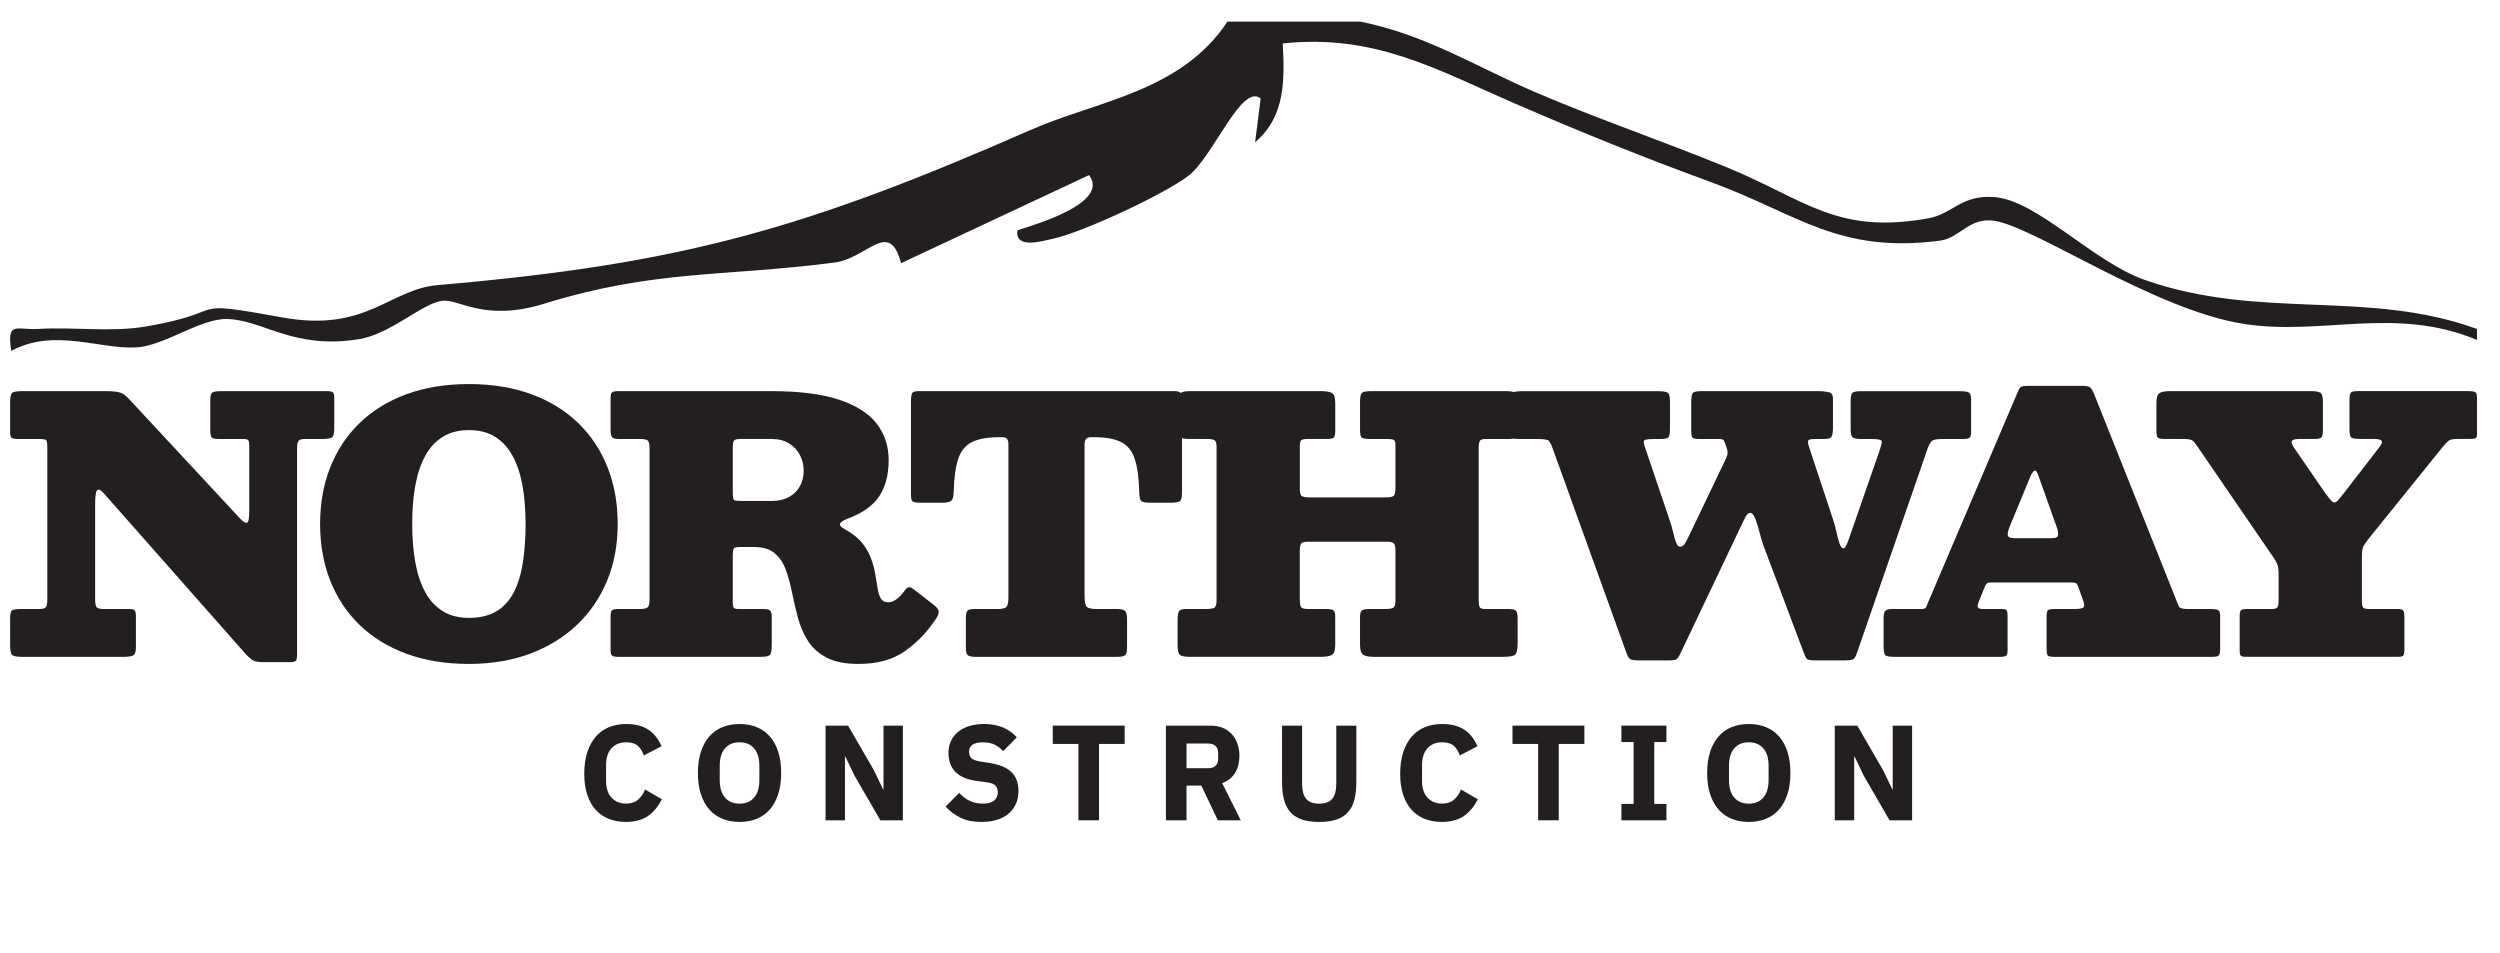<svg xmlns="http://www.w3.org/2000/svg" id="Layer_1" viewBox="0 0 223 85"><defs><style>      .st0 {        fill: #231f20;      }    </style></defs><g><path class="st0" d="M55.853,73.317c-.573,0-1.089-.091-1.549-.272-.459-.182-.851-.452-1.173-.811-.323-.359-.573-.807-.75-1.344-.177-.536-.266-1.163-.266-1.881,0-.71.089-1.342.266-1.894.177-.553.428-1.017.75-1.392.322-.375.714-.66,1.173-.854.46-.193.976-.29,1.549-.29.783,0,1.428.159,1.936.478.508.319.916.821,1.222,1.507l-1.585.822c-.113-.354-.289-.639-.526-.853-.238-.214-.587-.32-1.047-.32-.541,0-.974.175-1.301.526-.327.351-.49.86-.49,1.53v1.355c0,.669.163,1.18.49,1.53s.76.526,1.301.526c.452,0,.812-.123,1.083-.369.27-.246.47-.542.599-.89l1.5.871c-.315.646-.728,1.144-1.24,1.495-.513.351-1.16.526-1.942.526Z"></path><path class="st0" d="M65.968,73.317c-.557,0-1.065-.093-1.525-.278-.459-.186-.851-.462-1.173-.829-.323-.367-.573-.823-.75-1.367-.177-.545-.266-1.176-.266-1.894s.089-1.35.266-1.894c.177-.545.428-1,.75-1.367.322-.367.714-.644,1.173-.829.46-.186.968-.278,1.525-.278s1.064.093,1.524.278.851.462,1.174.829c.322.367.573.822.75,1.367.177.544.266,1.176.266,1.894s-.089,1.349-.266,1.894c-.177.544-.428,1-.75,1.367-.323.367-.714.644-1.174.829s-.968.278-1.524.278ZM65.968,71.684c.557,0,.99-.182,1.301-.545.31-.362.466-.883.466-1.561v-1.259c0-.677-.156-1.197-.466-1.561-.311-.363-.744-.544-1.301-.544s-.99.181-1.301.544-.466.884-.466,1.561v1.259c0,.678.155,1.198.466,1.561.311.363.744.545,1.301.545Z"></path><path class="st0" d="M76.217,69.179l-.811-1.693h-.036v5.687h-1.73v-8.445h2.009l2.311,3.992.811,1.694h.037v-5.687h1.73v8.445h-2.008l-2.312-3.993Z"></path><path class="st0" d="M87.555,73.317c-.743,0-1.372-.128-1.888-.382-.517-.255-.956-.584-1.319-.987l1.21-1.224c.573.64,1.278.959,2.117.959.452,0,.787-.092,1.004-.275s.327-.428.327-.732c0-.231-.064-.425-.193-.581-.129-.155-.392-.262-.787-.317l-.835-.108c-.896-.113-1.551-.384-1.966-.812s-.623-.997-.623-1.708c0-.38.073-.728.218-1.042.145-.315.353-.586.623-.812.271-.227.601-.402.992-.527s.837-.188,1.337-.188c.637,0,1.198.101,1.682.303s.899.497,1.247.885l-1.222,1.236c-.202-.231-.446-.421-.732-.569-.286-.147-.647-.221-1.083-.221-.412,0-.718.071-.92.215s-.302.344-.302.599c0,.288.079.495.236.623s.413.22.769.275l.834.134c.872.137,1.517.405,1.936.806.419.399.629.967.629,1.701,0,.404-.073.775-.218,1.114-.145.34-.357.63-.635.872-.278.243-.623.431-1.035.563-.411.133-.879.2-1.403.2Z"></path><path class="st0" d="M98.033,66.359v6.812h-1.839v-6.812h-2.287v-1.633h6.413v1.633h-2.287Z"></path><path class="st0" d="M105.838,73.172h-1.839v-8.445h4.005c.387,0,.738.064,1.052.193.315.129.583.312.805.551.222.237.394.521.515.853.121.331.181.698.181,1.102,0,.572-.127,1.072-.381,1.5-.254.428-.64.738-1.156.932l1.658,3.315h-2.045l-1.476-3.098h-1.319v3.098ZM107.774,68.525c.274,0,.49-.07.647-.212.157-.141.236-.349.236-.623v-.532c0-.274-.079-.482-.236-.623-.158-.142-.374-.212-.647-.212h-1.936v2.202h1.936Z"></path><path class="st0" d="M116.147,64.727v5.179c0,.597.116,1.042.351,1.337.233.294.625.441,1.174.441.548,0,.939-.147,1.174-.441.233-.295.351-.74.351-1.337v-5.179h1.791v4.984c0,.622-.059,1.16-.176,1.615-.117.456-.309.831-.575,1.126-.266.294-.608.512-1.028.653-.419.141-.932.212-1.536.212-.605,0-1.117-.071-1.537-.212-.419-.142-.762-.359-1.028-.653-.267-.295-.458-.67-.575-1.126-.116-.455-.175-.993-.175-1.615v-4.984h1.791Z"></path><path class="st0" d="M128.634,73.317c-.572,0-1.089-.091-1.549-.272-.459-.182-.851-.452-1.173-.811-.323-.359-.573-.807-.751-1.344-.177-.536-.266-1.163-.266-1.881,0-.71.089-1.342.266-1.894.178-.553.428-1.017.751-1.392.322-.375.714-.66,1.173-.854.46-.193.977-.29,1.549-.29.783,0,1.428.159,1.937.478.508.319.915.821,1.222,1.507l-1.585.822c-.113-.354-.288-.639-.526-.853s-.587-.32-1.047-.32c-.54,0-.974.175-1.301.526-.326.351-.489.86-.489,1.53v1.355c0,.669.163,1.18.489,1.53.327.351.761.526,1.301.526.452,0,.812-.123,1.083-.369s.47-.542.6-.89l1.5.871c-.314.646-.728,1.144-1.24,1.495-.513.351-1.159.526-1.942.526Z"></path><path class="st0" d="M139.04,66.359v6.812h-1.839v-6.812h-2.287v-1.633h6.413v1.633h-2.287Z"></path><path class="st0" d="M144.63,73.172v-1.464h1.089v-5.518h-1.089v-1.464h4.018v1.464h-1.089v5.518h1.089v1.464h-4.018Z"></path><path class="st0" d="M155.992,73.317c-.557,0-1.065-.093-1.525-.278-.459-.186-.851-.462-1.173-.829-.323-.367-.573-.823-.751-1.367-.177-.545-.266-1.176-.266-1.894s.089-1.35.266-1.894c.178-.545.428-1,.751-1.367.322-.367.714-.644,1.173-.829.46-.186.969-.278,1.525-.278s1.064.093,1.524.278.851.462,1.174.829c.322.367.572.822.75,1.367.177.544.266,1.176.266,1.894s-.089,1.349-.266,1.894c-.178.544-.428,1-.75,1.367-.323.367-.714.644-1.174.829s-.968.278-1.524.278ZM155.992,71.684c.557,0,.99-.182,1.301-.545.31-.362.466-.883.466-1.561v-1.259c0-.677-.156-1.197-.466-1.561-.311-.363-.744-.544-1.301-.544s-.99.181-1.301.544-.466.884-.466,1.561v1.259c0,.678.155,1.198.466,1.561.311.363.744.545,1.301.545Z"></path><path class="st0" d="M166.24,69.179l-.811-1.693h-.036v5.687h-1.73v-8.445h2.009l2.311,3.992.812,1.694h.035v-5.687h1.73v8.445h-2.008l-2.312-3.993Z"></path></g><g><path class="st0" d="M1.614,39.156c-.274,0-.461-.032-.561-.095-.1-.063-.15-.226-.15-.49v-2.67c0-.463.06-.748.182-.853.121-.105.403-.158.845-.158h7.458c.579,0,1.003.037,1.272.111.269.074.534.253.798.537l9.985,10.744c.253.264.448.38.585.348.137-.031.205-.4.205-1.106v-5.751c0-.232-.027-.392-.079-.482-.053-.089-.189-.134-.41-.134h-2.276c-.347,0-.553-.058-.616-.174-.063-.116-.095-.348-.095-.695v-2.591c0-.379.066-.608.198-.687.132-.079.377-.119.735-.119h9.543c.211,0,.361.034.45.103s.134.219.134.45v2.718c0,.464-.063.745-.189.845-.127.1-.427.15-.901.15h-1.517c-.295,0-.487.058-.577.174-.09.116-.134.316-.134.6v18.501c0,.296-.048.474-.142.538-.095.063-.295.095-.6.095h-2.26c-.474,0-.806-.066-.995-.198-.189-.131-.39-.313-.6-.545l-12.64-14.315c-.263-.305-.458-.403-.584-.292-.127.111-.19.535-.19,1.272v8.468c0,.369.045.607.134.712s.313.157.672.157h2.275c.221,0,.368.04.442.119.073.079.111.24.111.482v2.875c0,.39-.1.619-.3.688s-.474.102-.821.102H1.962c-.453,0-.743-.052-.869-.158-.126-.104-.189-.395-.189-.868v-2.434c0-.4.063-.634.189-.702.127-.069.384-.103.775-.103h1.548c.368,0,.595-.055.679-.166.084-.11.126-.35.126-.719v-13.477c0-.4-.034-.635-.102-.703-.069-.069-.303-.103-.703-.103h-1.801Z"></path><path class="st0" d="M29.454,41.692c.6-1.522,1.472-2.839,2.615-3.95,1.143-1.111,2.536-1.97,4.179-2.575,1.643-.606,3.502-.908,5.578-.908,2.075,0,3.934.303,5.577.908,1.643.606,3.036,1.464,4.179,2.575,1.143,1.111,2.015,2.428,2.615,3.95s.901,3.205.901,5.048c0,1.844-.313,3.526-.94,5.049s-1.525,2.839-2.694,3.949c-1.169,1.112-2.567,1.97-4.195,2.576s-3.442.908-5.443.908c-2.076,0-3.934-.302-5.578-.908-1.643-.606-3.036-1.464-4.179-2.576-1.143-1.111-2.015-2.427-2.615-3.949s-.901-3.205-.901-5.049c0-1.843.3-3.526.901-5.048ZM37.053,50.201c.19,1.032.487,1.914.893,2.646.405.732.929,1.293,1.572,1.683.642.389,1.411.584,2.307.584.979,0,1.796-.195,2.449-.584.653-.389,1.169-.95,1.548-1.683s.651-1.614.814-2.646.245-2.186.245-3.461c0-1.285-.095-2.441-.284-3.468-.189-1.027-.487-1.907-.892-2.639-.406-.732-.927-1.293-1.564-1.683-.637-.39-1.409-.585-2.315-.585-.896,0-1.665.195-2.307.585-.643.39-1.167.95-1.572,1.683-.406.732-.703,1.612-.893,2.639-.19,1.027-.284,2.183-.284,3.468,0,1.275.095,2.428.284,3.461Z"></path><path class="st0" d="M80.692,58.101c-1.074.748-2.444,1.121-4.108,1.121-1.19,0-2.144-.189-2.86-.569-.716-.379-1.27-.876-1.659-1.492-.39-.616-.685-1.296-.885-2.039-.2-.743-.374-1.485-.522-2.227-.148-.743-.332-1.423-.553-2.039s-.551-1.114-.988-1.492c-.437-.38-1.056-.569-1.856-.569h-1.296c-.295,0-.469.05-.522.15-.053.1-.079.303-.079.608v4.14c0,.242.024.409.071.497.047.09.192.134.435.134h2.243c.284,0,.477.045.577.134.1.09.15.288.15.593v2.401c0,.464-.042.769-.126.917-.085.148-.358.221-.822.221h-12.75c-.264,0-.442-.034-.537-.102-.095-.069-.142-.235-.142-.498v-2.97c0-.295.04-.485.118-.569.079-.084.261-.127.545-.127h1.912c.368,0,.61-.047.727-.142.115-.095.174-.322.174-.679v-13.541c0-.369-.058-.595-.174-.679-.116-.085-.342-.127-.679-.127h-1.896c-.326,0-.529-.058-.608-.174-.079-.116-.118-.332-.118-.648v-2.844c0-.274.05-.443.15-.506.1-.063.287-.095.561-.095h13.667c2.433,0,4.419.251,5.957.75,1.538.501,2.667,1.212,3.389,2.133.721.922,1.082,2.015,1.082,3.279,0,1.274-.271,2.333-.814,3.176-.543.843-1.467,1.512-2.773,2.007-.39.148-.635.295-.735.442-.1.147.055.338.466.569.642.347,1.143.748,1.501,1.201.358.453.624.921.798,1.406.174.484.297.955.371,1.414.073.458.142.874.205,1.248s.161.669.293.885c.131.216.35.325.655.325.242,0,.487-.093.735-.277.247-.184.466-.408.655-.671.179-.263.329-.397.451-.403.121-.005.313.098.577.308l1.627,1.264c.284.221.435.418.45.592.016.174-.071.403-.26.688-.78,1.169-1.707,2.128-2.781,2.875ZM68.842,44.686c.59,0,1.098-.116,1.525-.348.426-.231.753-.55.979-.956s.34-.866.34-1.383c0-.516-.113-.99-.34-1.422-.226-.432-.553-.777-.979-1.034-.427-.258-.935-.387-1.525-.387h-2.812c-.295,0-.48.05-.553.15-.074.1-.111.303-.111.608v4.045c0,.39.042.608.126.656.085.047.316.071.695.071h2.654Z"></path><path class="st0" d="M86.159,55.114c0-.316.044-.526.134-.632.089-.105.287-.158.593-.158h2.085c.421,0,.69-.066.806-.197.116-.132.174-.409.174-.83v-13.699c0-.19-.04-.337-.119-.442-.079-.105-.219-.158-.419-.158h-.253c-1.043,0-1.856.142-2.441.426-.584.284-.998.782-1.24,1.493-.242.711-.379,1.72-.411,3.026-.011.379-.087.624-.229.735-.142.111-.419.166-.83.166h-1.912c-.306,0-.521-.031-.648-.095s-.19-.247-.19-.553v-8.39c0-.337.032-.574.095-.711.063-.137.263-.206.6-.206h22.847c.253,0,.421.058.506.174.084.116.126.311.126.585v8.295c0,.4-.058.651-.173.75-.116.1-.385.15-.806.15h-1.865c-.41,0-.671-.047-.782-.142-.111-.095-.171-.337-.182-.727-.032-1.317-.169-2.333-.411-3.05-.242-.716-.653-1.216-1.232-1.501-.58-.284-1.396-.426-2.449-.426h-.19c-.232,0-.39.055-.474.166-.085.111-.127.282-.127.514v13.383c0,.495.05.829.15,1.003.1.174.397.261.892.261h1.849c.369,0,.611.061.727.182.116.122.174.351.174.688v2.528c0,.38-.055.619-.166.72-.111.099-.351.15-.719.15h-12.64c-.326,0-.551-.044-.671-.134-.121-.09-.182-.313-.182-.671v-2.671Z"></path><path class="st0" d="M115.942,43.58c0,.39.066.619.197.687s.392.103.782.103h6.715c.4,0,.639-.063.719-.19s.12-.39.12-.79v-3.697c0-.253-.054-.405-.158-.458-.106-.053-.29-.079-.552-.079h-1.549c-.39,0-.637-.04-.742-.118-.106-.079-.158-.313-.158-.703v-2.481c0-.432.056-.7.166-.806.11-.105.371-.158.782-.158h12.166c.305,0,.539.045.703.134.162.09.243.303.243.64v2.734c0,.305-.046.508-.141.608-.095.1-.311.15-.649.15h-2.038c-.294,0-.475.058-.545.174-.068.116-.102.326-.102.632v13.572c0,.296.029.5.087.616s.234.174.529.174h2.053c.359,0,.583.058.672.174s.133.358.133.727v2.085c0,.58-.07.938-.212,1.074-.143.137-.493.206-1.051.206h-11.534c-.464,0-.79-.061-.979-.182s-.284-.429-.284-.924v-2.449c0-.305.058-.5.174-.584s.315-.127.601-.127h1.406c.367,0,.624-.034.765-.102.143-.069.214-.287.214-.656v-4.44c0-.337-.05-.555-.151-.656-.1-.099-.307-.15-.624-.15h-7.016c-.326,0-.531.055-.616.166-.083.11-.126.334-.126.671v4.234c0,.348.031.59.095.727.064.136.269.205.616.205h1.611c.317,0,.535.035.657.103.12.069.182.255.182.56v2.576c0,.464-.102.75-.309.861-.205.111-.523.166-.956.166h-11.691c-.453,0-.75-.055-.892-.166-.142-.11-.213-.408-.213-.892v-2.196c0-.357.034-.616.103-.774.068-.158.282-.238.64-.238h1.706c.39,0,.658-.034.806-.102.147-.069.221-.297.221-.688v-13.651c0-.326-.058-.529-.174-.608-.116-.079-.342-.118-.679-.118h-1.596c-.41,0-.685-.05-.821-.15-.137-.1-.205-.366-.205-.798v-2.433c0-.389.095-.634.284-.735.189-.1.463-.15.821-.15h11.691c.454,0,.777.056.972.166s.294.413.294.908v2.433c0,.337-.042.548-.127.632-.083.085-.29.127-.616.127h-1.737c-.286,0-.469.037-.554.111-.083.074-.126.258-.126.553v3.761Z"></path><path class="st0" d="M153.751,41.337c.147-.295.253-.535.316-.719.063-.184.037-.439-.079-.766l-.142-.379c-.042-.137-.098-.224-.166-.261-.069-.037-.192-.055-.371-.055h-1.833c-.295,0-.471-.05-.529-.15-.058-.1-.087-.303-.087-.608v-2.481c0-.432.04-.711.119-.837s.329-.19.75-.19h10.554c.274,0,.546.029.814.087.269.058.403.24.403.545v2.623c0,.337-.035.59-.102.758-.069.169-.288.253-.656.253h-.822c-.369,0-.577.047-.624.142-.047.095-.029.269.055.522l2.134,6.447c.116.326.218.698.308,1.114.089.416.184.774.284,1.074s.218.45.355.45c.073,0,.151-.071.229-.213.079-.142.166-.35.261-.624l2.733-7.868c.137-.389.203-.661.198-.814-.006-.153-.303-.229-.892-.229h-.98c-.358,0-.598-.047-.719-.142-.122-.095-.182-.332-.182-.711v-2.496c0-.411.052-.666.157-.766.105-.1.354-.15.743-.15h8.88c.326,0,.569.034.726.103.158.069.238.282.238.64v2.86c0,.306-.05.493-.151.561-.099.069-.308.103-.624.103h-1.864c-.474,0-.775.069-.901.205-.127.137-.247.374-.363.711l-6.304,18.233c-.105.295-.227.468-.363.521-.137.053-.401.079-.79.079h-2.56c-.442,0-.701-.061-.775-.182s-.168-.334-.284-.639l-3.54-9.417c-.116-.316-.232-.703-.347-1.162-.117-.458-.242-.866-.38-1.224-.137-.358-.29-.537-.458-.537-.18,0-.354.184-.522.553l-5.641,11.85c-.137.295-.25.495-.34.601-.09.104-.366.157-.83.157h-2.401c-.495,0-.808-.032-.941-.095-.131-.063-.261-.273-.386-.632l-6.557-18.17c-.137-.38-.261-.616-.372-.711-.11-.095-.435-.142-.972-.142h-1.675c-.316,0-.519-.04-.608-.118-.089-.079-.134-.282-.134-.608v-2.717c0-.4.074-.637.221-.711.148-.073.406-.111.775-.111h12.134c.421,0,.709.04.862.119.153.079.229.345.229.798v2.402c0,.4-.04.658-.119.774-.078.116-.319.174-.719.174h-.695c-.295,0-.516.021-.664.063s-.179.2-.095.474l2.306,6.826c.105.305.198.635.277.987.079.354.166.651.261.893s.205.363.331.363c.169,0,.305-.076.411-.229.104-.153.221-.361.347-.624l3.145-6.573Z"></path><path class="st0" d="M168.018,55.099c0-.274.047-.471.142-.593.095-.121.29-.182.584-.182h2.608c.263,0,.415-.055.458-.166.042-.11.1-.25.174-.418l8.011-18.802c.105-.253.208-.403.308-.45.099-.047.329-.071.687-.071h4.74c.369,0,.608.05.719.15.111.1.218.276.325.529l7.284,18.264c.116.296.208.529.276.703s.329.261.782.261h2.085c.274,0,.482.027.624.079.143.053.213.232.213.537v2.939c0,.316-.042.514-.127.592-.084.079-.279.119-.584.119h-14.125c-.317,0-.503-.05-.561-.15-.058-.1-.087-.308-.087-.625v-2.812c0-.306.04-.495.119-.569.078-.073.266-.111.56-.111h1.801c.464,0,.737-.052.822-.157.084-.105.069-.311-.047-.616l-.38-1.075c-.073-.211-.14-.35-.197-.418-.058-.069-.24-.103-.546-.103h-6.667c-.305,0-.522.009-.648.024s-.237.14-.331.371l-.522,1.296c-.105.253-.137.429-.095.529.042.1.205.15.49.15h1.643c.253,0,.403.045.45.134.047.09.071.261.071.514v3.034c0,.263-.047.426-.142.49-.095.063-.264.095-.506.095h-9.369c-.442,0-.727-.04-.854-.119-.127-.078-.189-.339-.189-.781v-2.591ZM179.267,46.977c-.105.232-.165.462-.182.688-.015.227.187.34.608.34h3.334c.368,0,.555-.105.56-.316.006-.211-.034-.427-.118-.648l-1.644-4.614c-.126-.368-.25-.51-.371-.426-.122.085-.235.248-.34.49l-1.849,4.487Z"></path><path class="st0" d="M199.775,55.051c0-.305.032-.503.096-.593.063-.089.241-.134.537-.134h2.148c.317,0,.511-.047.585-.142.073-.095.11-.305.11-.632v-2.276c0-.432-.037-.74-.11-.924-.074-.184-.19-.392-.348-.624l-6.746-9.844c-.18-.274-.329-.464-.45-.569-.122-.105-.419-.158-.893-.158h-1.675c-.326,0-.522-.053-.584-.158s-.095-.321-.095-.648v-2.354c0-.495.09-.803.269-.924s.495-.182.948-.182h12.545c.4,0,.682.045.845.134.163.09.245.351.245.782v2.607c0,.316-.045.519-.134.608-.09.089-.287.134-.593.134h-1.343c-.39,0-.622.058-.695.174s.005.342.238.679l2.717,3.95c.295.411.514.674.656.79s.287.098.435-.056c.148-.153.369-.419.664-.798l3.049-3.95c.264-.337.337-.553.221-.648-.116-.095-.342-.142-.679-.142h-1.217c-.4,0-.659-.04-.774-.118-.117-.079-.174-.319-.174-.719v-2.639c0-.358.044-.579.134-.664.089-.084.308-.127.656-.127h9.811c.274,0,.471.027.593.079.121.053.182.232.182.537v3.224c0,.2-.045.321-.134.363-.09.042-.24.063-.45.063h-1.043c-.464,0-.761.05-.892.15-.132.1-.298.271-.498.513l-6.62,8.2c-.2.264-.355.485-.466.664-.111.18-.166.517-.166,1.011v3.887c0,.296.031.493.095.593.063.1.242.15.537.15h2.512c.305,0,.49.05.553.151.063.099.095.308.095.624v2.875c0,.242-.029.406-.087.49-.058.085-.209.127-.45.127h-13.651c-.211,0-.348-.037-.41-.111-.064-.073-.096-.226-.096-.458v-2.97Z"></path></g><path class="st0" d="M121.328,1.924c5.965,1.199,10.436,4.089,15.778,6.368,5.575,2.379,11.213,4.287,16.972,6.652,6.94,2.849,9.747,6.018,17.965,4.523,2.134-.388,2.921-2.133,5.887-1.884,3.842.323,8.751,5.762,13.391,7.389,10.296,3.611,19.838.815,29.627,4.37v.979c-7.311-3.053-13.776-.343-20.768-1.424-8.076-1.248-18.776-8.757-22.386-9.216-2.142-.273-3.044,1.564-4.729,1.784-9.097,1.188-12.746-2.396-20.339-5.179-6.174-2.263-11.392-4.365-17.568-7.039-6.95-3.01-12.499-6.25-20.738-5.371.179,3.242.23,6.542-2.467,8.814l.497-3.903c-1.688-1.405-4.223,5.15-6.398,6.858-2.072,1.626-9.416,5.055-12.082,5.639-.985.216-3.468.983-3.212-.743,1.496-.495,8.254-2.406,6.389-4.924l-16.772,7.858c-1.067-4-2.973-.437-5.945-.054-10.016,1.29-16.018.621-25.893,3.67-5.413,1.671-7.583-.48-9.128-.256-1.79.26-4.579,2.968-7.402,3.422-5.877.944-8.536-1.729-11.755-1.802-2.371-.054-5.572,2.373-8.044,2.53-3.3.21-7.328-1.762-11.207.313-.409-2.725.466-1.834,2.442-1.957,3.213-.2,6.437.326,9.647-.23,7.79-1.349,3.079-2.427,12.114-.794,7.503,1.356,9.52-2.517,13.853-2.889,21.75-1.865,32.804-5.021,52.994-13.888,5.731-2.517,13.301-3.34,17.44-9.615h11.836Z"></path></svg>